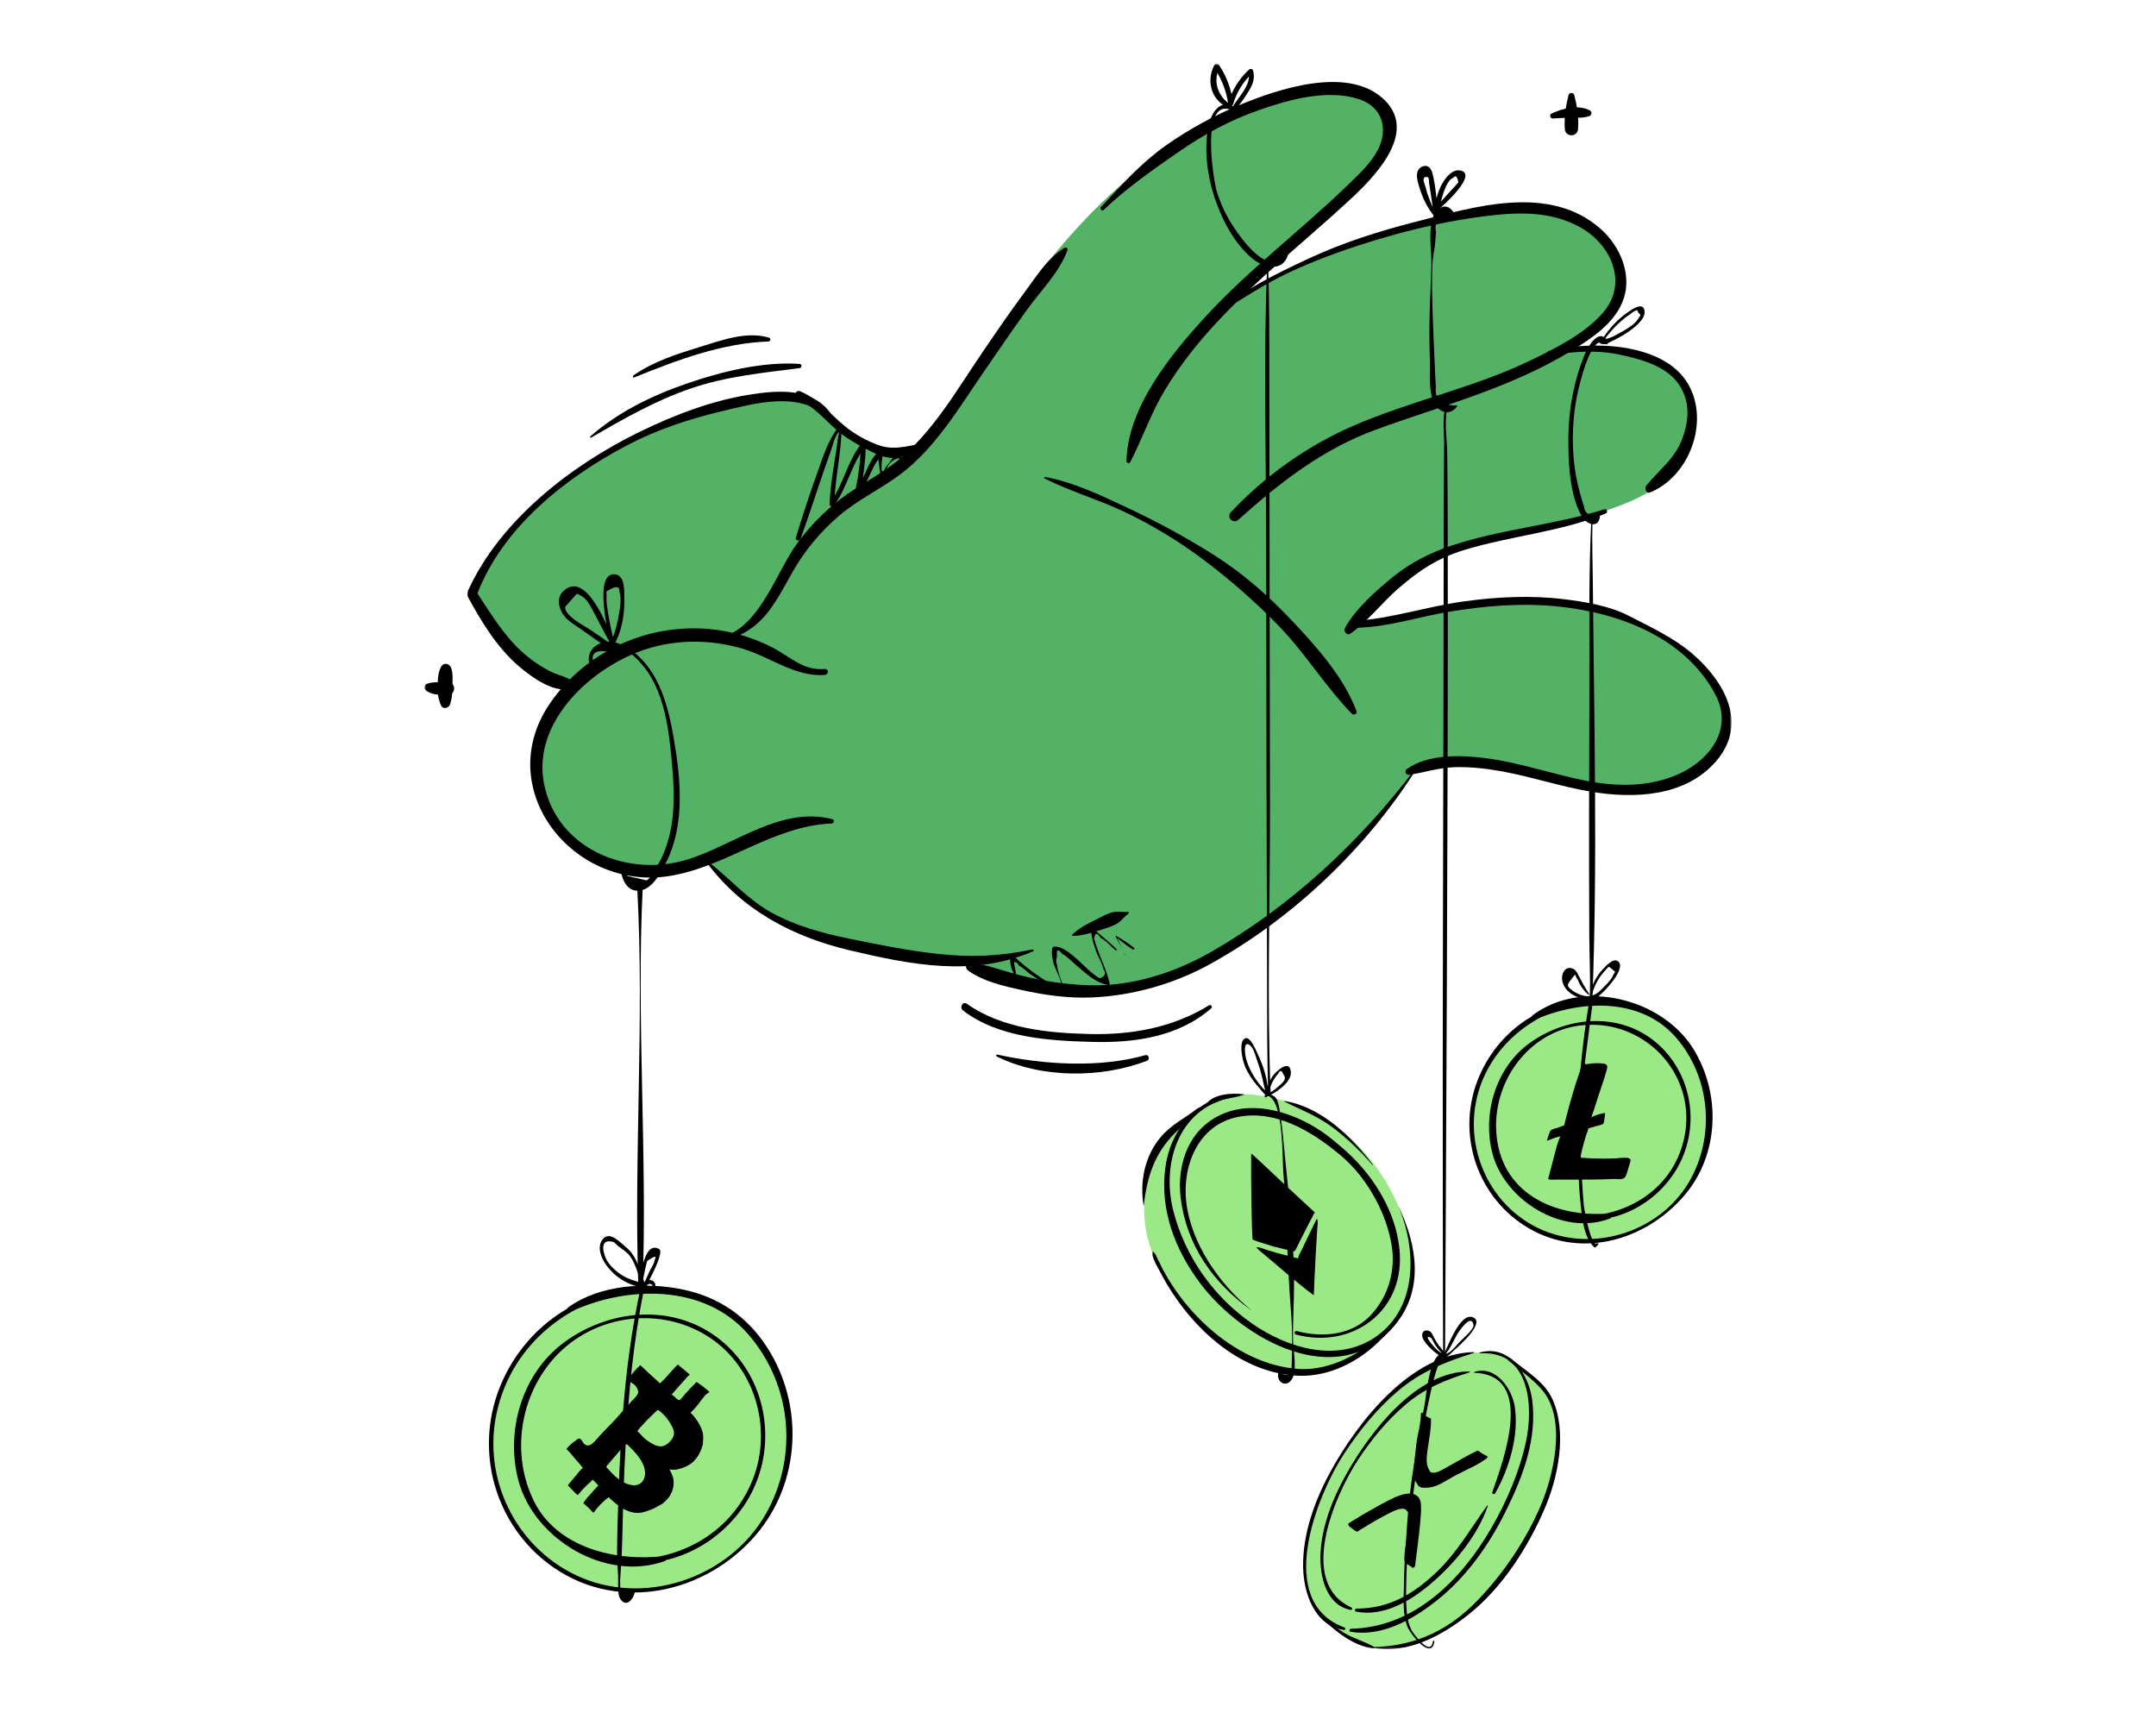 <svg width="574" height="456" viewBox="0 0 574 456" fill="none" xmlns="http://www.w3.org/2000/svg">
    <g clip-path="url(#clip0_1_380)">
        <mask id="mask0_1_380" style="mask-type:luminance" maskUnits="userSpaceOnUse" x="113" y="17" width="348" height="422">
            <path d="M461 17H113V439H461V17Z" fill="white"/>
        </mask>
        <g mask="url(#mask0_1_380)">
            <path d="M125.742 157.2C125.742 157.2 135.63 133.075 164.969 119.157C194.308 105.24 206.049 104.933 215.316 106.474C215.316 106.474 225.454 118.963 232.302 119.464C239.15 119.965 246.508 118.842 246.508 118.842C246.508 118.842 282.343 51.915 314.462 39.046C316.01 38.424 347.202 15.85 366.357 27.29C366.357 27.29 380.257 33.479 356.163 53.892C356.163 53.892 329.91 76.466 324.962 82.655C324.962 82.655 350.603 61.008 400.024 55.747C400.024 55.747 425.044 51.73 430.91 69.972C433.829 79.046 426.99 86.311 419.382 91.322C419.382 91.322 416.185 93.892 416.695 93.678C417.205 93.465 439.658 89.661 448.1 102.233C456.543 114.806 446.451 126.766 438.009 131.516C429.567 136.267 410.931 140.999 405.88 141.927C400.83 142.855 381.888 141.621 360.065 166.775C360.065 166.775 377.672 163.685 383.028 162.34C388.385 160.995 415.259 155.325 438.63 167.388C462.001 179.45 460.666 193.061 458.813 197.803C456.96 202.544 448.1 215.228 423.191 210.171C398.282 205.114 392.304 199.445 376.134 205.736C376.134 205.736 357.294 231.716 336.388 246.042C315.482 260.368 289.432 271.716 259.992 256.657C259.992 256.657 206.864 255.831 189.155 230.055L185.041 229.229C185.041 229.229 156.211 242.219 145.091 214.792C145.091 214.792 138.502 196.031 151.884 183.041C151.884 183.041 137.465 179.329 125.733 157.163L125.742 157.2Z" fill="#53B266"/>
            <path d="M192.306 348.023C192.306 348.023 192.519 348.144 192.89 348.385C196.226 350.575 212.693 362.739 209.913 387.921C206.827 415.915 179.638 422.874 173.309 423.486C166.98 424.099 138.716 424.108 130.987 390.705C130.987 390.705 124.964 363.027 154.923 346.789C154.923 346.789 171.91 337.817 192.297 348.023H192.306Z" fill="#9BE887"/>
            <path d="M329.299 291.257C329.299 291.257 322.97 291.257 315.704 297.91C308.439 304.562 305.353 308.116 304.742 317.395C304.13 326.673 305.047 334.718 315.862 348.636C326.676 362.554 343.347 370.283 357.869 363.018C358.795 362.554 364.05 358.842 366.83 356.68C366.83 356.68 383.353 346.938 372.39 321.264C361.427 295.59 338.408 292.194 338.408 292.194C338.408 292.194 334.701 291.108 329.299 291.266V291.257Z" fill="#9BE887"/>
            <path d="M426.601 266.047C426.601 266.047 447.452 266.975 453.781 288.009C460.11 309.044 445.747 320.327 441.734 323.574C441.734 323.574 425.054 338.42 403.74 324.196C403.74 324.196 385.364 311.67 394.315 286.618C394.315 286.618 401.886 266.205 426.592 266.047H426.601Z" fill="#9BE887"/>
            <path d="M404.666 364.242C404.666 364.242 409.921 367.648 411.922 371.044C413.924 374.439 419.336 383.263 409.3 404.446C399.264 425.63 383.195 438.777 367.293 438.777H366.524C366.524 438.777 360.658 437.692 353.708 432.44C353.708 432.44 338.26 422.54 355.098 390.844C371.936 359.148 394.945 359.297 398.495 360.067L404.676 364.242H404.666Z" fill="#9BE887"/>
            <path d="M219.634 178.086C214.556 178.466 211.674 175.952 207.671 173.511C204.872 171.804 201.758 170.468 198.645 169.447C192.047 167.285 184.893 166.766 178.035 167.722C165.173 169.522 153.32 176.824 146.12 187.68C131.154 210.264 152.56 236.977 177.822 233.247C193.186 230.974 205.539 219.877 221.432 219.199C222.071 219.171 222.247 218.216 221.59 218.049C207.856 214.541 195.587 224.896 183.058 228.784C167.165 233.711 148.214 226.065 144.822 208.529C141.607 191.92 157.852 177.251 172.29 172.713C180.565 170.115 189.461 170.245 197.755 172.695C204.937 174.81 211.85 180.35 219.643 179.645C220.635 179.552 220.654 178.002 219.643 178.076L219.634 178.086Z" fill="black"/>
            <path d="M293.862 55.849C299.913 50.078 307.114 45.049 313.999 40.289C320.505 35.789 327.473 32.013 334.942 29.387C343.023 26.548 353.254 23.662 361.705 26.362C367.942 28.357 369.73 34.175 366.867 39.816C365.023 43.444 361.844 46.32 358.971 49.113C346.591 61.138 332.663 71.549 320.959 84.279C311.719 94.337 300.21 108.422 299.904 122.73C299.895 123.259 300.664 123.491 300.914 123.008C304.167 116.726 306.391 110.064 310.061 103.959C313.953 97.483 318.633 91.535 323.766 86.005C334.581 74.332 347.119 64.479 358.795 53.725C365.43 47.619 378.293 35.103 368.025 26.075C358.36 17.585 340.123 23.736 329.92 27.986C323.09 30.825 316.492 34.425 310.441 38.693C303.778 43.398 298.625 49.169 293.13 55.117C292.676 55.608 293.38 56.323 293.871 55.859L293.862 55.849Z" fill="black"/>
            <path d="M193.678 170.199C203.223 167.638 206.522 160.141 211.09 152.115C214.315 146.455 218.531 141.417 223.499 137.204C228.53 132.936 234.517 130.171 239.762 126.218C249.14 119.148 255.423 108.394 261.993 98.865C265.783 93.363 269.537 87.842 273.447 82.423C277.08 77.394 282.093 72.44 284.206 66.576C284.373 66.121 283.798 65.731 283.409 65.963C278.859 68.691 275.792 73.748 272.687 77.96C268.897 83.101 265.274 88.362 261.669 93.632C254.756 103.746 248.454 114.936 238.807 122.757C234.063 126.608 228.456 129.215 223.619 132.955C219.412 136.211 215.677 140.016 212.49 144.284C206.874 151.818 202.796 165.69 193.39 169.188C192.77 169.42 193.01 170.375 193.668 170.19L193.678 170.199Z" fill="black"/>
            <path d="M323.748 83.825C330.318 79.844 336.564 75.604 343.57 72.356C351.372 68.737 359.629 65.852 367.877 63.43C376.578 60.879 385.419 58.837 394.417 57.668C403.434 56.49 412.441 55.924 420.717 60.507C428.992 65.091 433.524 75.381 426.824 83.175C421.977 88.816 414.276 92.639 407.697 95.831C392.369 103.272 375.55 106.668 360 113.47C347.944 118.74 336.694 126.747 327.686 136.369C326.435 137.705 328.335 139.58 329.679 138.364C340.799 128.39 352.16 119.529 366.376 114.342C383.973 107.93 402.201 103.272 418.326 93.4C423.83 90.032 430.169 85.894 432.31 79.426C434.45 72.959 431.309 65.546 426.268 61.036C412.515 48.724 392.286 55.117 376.606 59.115C366.969 61.574 357.433 64.627 348.398 68.83C339.826 72.82 330.652 77.237 323.609 83.648C323.516 83.732 323.637 83.88 323.739 83.815L323.748 83.825Z" fill="black"/>
            <path d="M427.166 135.571C413.785 139.774 399.681 140.823 386.392 145.249C381.008 147.049 375.615 149.74 371.176 153.312C366.737 156.884 360.945 161.941 358.072 167.165C357.581 168.056 358.628 169.318 359.555 168.649C364.207 165.356 367.932 160.41 372.269 156.652C377.913 151.772 382.815 148.524 390.025 146.344C402.322 142.614 415.537 141.584 427.472 136.703C428.149 136.425 427.899 135.339 427.157 135.571H427.166Z" fill="black"/>
            <path d="M412.664 94.569C418.761 93.595 424.887 93.085 430.984 94.356C436.498 95.506 443.513 97.316 446.886 102.205C450.065 106.817 449.731 112.013 447.795 117.005C445.756 122.275 441.715 125.077 438.315 129.243C437.721 129.976 438.25 131.526 439.371 131.062C449.87 126.71 455.171 112.161 449.463 102.27C442.948 90.988 423.274 90.653 412.349 93.446C411.598 93.641 411.932 94.699 412.664 94.578V94.569Z" fill="black"/>
            <path d="M361.427 167.1C369.684 166.877 377.663 164.205 385.771 162.85C395.038 161.291 404.518 160.503 413.906 161.356C430.345 162.841 448.462 169.392 456.682 184.859C461.788 194.481 454.587 203.073 445.691 206.571C437.777 209.689 429.372 209.327 421.18 207.62C412.988 205.912 404.444 203.008 395.835 201.858C389.181 200.976 380.322 200.614 374.577 204.697C373.771 205.272 374.28 206.395 375.225 206.246C379.349 205.606 383.158 204.326 387.393 204.214C391.628 204.103 395.789 204.595 399.894 205.337C407.947 206.803 415.731 209.457 423.812 210.784C435.155 212.639 448.629 212.083 456.793 202.739C465.559 192.709 459.193 181.398 450.454 173.92C445.598 169.763 439.334 166.859 433.663 163.936C428.492 161.273 422.107 160.197 416.38 159.501C407.474 158.415 398.476 158.87 389.617 160.104C380.183 161.412 370.916 164.502 361.418 165.226C360.232 165.318 360.204 167.128 361.418 167.1H361.427Z" fill="black"/>
            <path d="M376.82 204.595C362.113 224.089 343.44 241.44 322.154 253.558C312.479 259.069 300.979 262.66 289.766 262.27C283.659 262.057 277.59 261.12 271.659 259.626C267.201 258.503 262.827 256.778 258.268 256.174C257.008 256.007 256.887 257.743 257.684 258.318C261.789 261.278 267.248 262.493 272.122 263.569C278.155 264.896 284.373 265.769 290.563 265.518C301.48 265.082 312.637 261.918 322.182 256.629C344.181 244.456 363.605 226 377.07 204.752C377.181 204.585 376.921 204.446 376.81 204.595H376.82Z" fill="black"/>
            <path d="M285.633 249.123C288.181 249.123 290.943 248.186 293.371 247.434C294.585 247.054 295.789 246.664 296.939 246.107C298.458 245.356 299.033 244.242 300.414 243.203C300.59 243.073 300.571 242.683 300.284 242.721C299.089 242.869 297.902 242.563 296.725 242.73C295.372 242.915 293.881 243.75 292.676 244.344C290.266 245.541 287.412 246.877 285.485 248.752C285.346 248.881 285.448 249.123 285.642 249.123H285.633Z" fill="black"/>
            <path d="M188.136 229.573C197.57 242.275 211.053 249.364 226.139 252.946C242.449 256.815 259.065 260.136 275.069 253.205C275.356 253.085 275.143 252.667 274.865 252.732C266.089 254.588 258.249 254.894 249.325 253.883C241.578 253.001 233.803 251.452 226.158 249.884C219.041 248.427 211.869 246.478 205.456 242.962C199.043 239.445 194.234 233.748 188.433 229.285C188.266 229.155 188.006 229.415 188.136 229.582V229.573Z" fill="black"/>
            <path d="M278.09 127.36C284.771 130.746 292.129 132.853 298.922 136.054C306.567 139.645 313.804 144.015 320.56 149.109C327.649 154.462 334.46 160.41 340.623 166.803C347.629 174.059 352.911 182.809 359.907 189.999C360.398 190.501 361.409 189.999 361.14 189.276C357.785 180.294 350.594 172.268 344.107 165.365C337.815 158.666 330.883 152.588 323.108 147.68C315.88 143.115 308.439 139.079 300.701 135.423C293.658 132.101 285.939 128.362 278.247 126.961C278.025 126.924 277.849 127.239 278.081 127.36H278.09Z" fill="black"/>
            <path d="M153.089 181.927C151.383 180.136 148.918 179.923 146.722 178.819C143.84 177.381 141.199 175.553 138.827 173.372C133.98 168.909 130.551 163.184 126.956 157.729C126.02 156.309 123.842 157.561 124.667 159.065C128.253 165.634 132.294 172.296 138.011 177.241C141.403 180.173 148.325 185.351 152.959 182.911C153.33 182.716 153.357 182.205 153.089 181.918V181.927Z" fill="black"/>
            <path d="M247.398 117.561C243.228 118.378 238.622 119.974 234.48 118.675C231.134 117.626 227.557 115.604 224.852 113.377C220.876 110.102 217.901 106.186 213.036 104.163C211.692 103.607 211.109 105.796 212.434 106.344C216.456 108.004 219.125 111.252 222.285 114.063C224.657 116.17 227.252 117.784 230.069 119.241C232.738 120.623 235.508 122.21 238.622 121.839C241.736 121.468 244.812 119.343 247.555 117.96C247.787 117.84 247.62 117.515 247.389 117.561H247.398Z" fill="black"/>
            <path d="M127.039 158.146C133.823 140.405 150.531 127.146 166.952 118.536C175.079 114.277 183.466 111.54 192.352 109.424C200.906 107.383 212.554 104.108 219.875 110.779C220.459 111.308 221.552 110.593 221.033 109.879C216.113 103.161 207.161 103.866 199.775 105.017C189.452 106.622 179.527 110.454 170.158 115.019C152.153 123.797 133.156 138.475 124.648 157.144C123.87 158.851 126.353 159.918 127.03 158.146H127.039Z" fill="black"/>
            <path d="M158.167 176.935C157.064 174.059 158.287 172.899 161.864 173.465C163.82 172.083 165.543 172.055 167.035 173.382C168.342 174.096 169.778 175.562 170.788 176.713C172.716 178.902 174.171 181.528 175.246 184.228C177.312 189.434 178.1 195.075 178.647 200.614C179.305 207.388 179.907 214.291 178.535 221.018C177.905 224.108 176.886 227.142 175.348 229.897C174.801 230.881 173.068 234.017 172.132 234.342L167.082 233.191C166.729 232.523 166.396 231.855 166.09 231.169C165.849 230.658 165.191 231.057 165.256 231.521C165.617 234.184 166.896 237.283 170.056 237.098C173.633 236.884 176.07 232.171 177.433 229.406C182.372 219.376 181.251 207.601 179.444 196.949C178.007 188.469 175.718 178.939 168.527 173.419C166.007 171.489 162.318 169.791 159.233 171.507C156.944 172.778 156.165 175.033 157.166 177.362C157.407 177.937 158.417 177.52 158.176 176.935H158.167Z" fill="black"/>
            <path d="M163.217 172.129C165.497 168.417 166.285 163.75 166.229 159.436C166.201 157.682 166.479 153.284 163.885 152.904C157.87 152.013 161.985 168.538 162.383 171.053L163.421 170.616C161.929 167.564 156.156 151.428 149.938 157.385C148.029 159.213 148.789 162.21 150.253 164.01C151.421 165.439 153.163 166.441 154.655 167.471C157.222 169.253 159.77 171.21 162.495 172.732C162.995 173.01 163.597 172.305 163.125 171.915C161.364 170.431 159.427 169.188 157.528 167.889C155.952 166.803 150.17 163.908 150.466 161.542L153.552 158.053C154.998 158.554 156.091 159.464 156.833 160.781C157.49 161.746 157.991 162.832 158.538 163.862C159.835 166.311 161.105 168.77 162.43 171.201C162.745 171.776 163.607 171.377 163.468 170.765C162.939 168.557 162.42 166.358 162.059 164.121C161.855 162.85 161.318 160.262 161.494 158.814L161.457 157.459C163.838 155.891 164.987 155.919 164.904 157.524C165.682 159.343 164.83 163.342 164.496 165.068C164.042 167.406 163.18 169.577 162.476 171.841C162.337 172.287 162.976 172.537 163.208 172.147L163.217 172.129Z" fill="black"/>
            <path d="M169.649 236.374C171.595 271.772 168.722 307.337 169.954 342.772C169.982 343.495 171.057 343.495 171.085 342.772C172.382 307.337 169.408 271.79 171.104 236.374C171.15 235.437 169.593 235.437 169.649 236.374Z" fill="black"/>
            <path d="M166.627 343.384C150.132 344.869 136.408 357.228 131.793 372.955C126.928 389.545 133.22 407.564 147.528 417.353C164.932 429.267 187.923 424.108 201.212 408.613C213.166 394.667 214.157 374.041 204.233 358.657C198.895 350.389 191.407 345.268 181.797 343.254C172.188 341.241 159.761 341.909 151.263 348.023C150.559 348.534 151.152 349.554 151.939 349.183C166.943 342.169 187.608 341.705 199.275 355.261C210.942 368.817 212.462 387.782 203.964 402.86C194.196 420.183 171.187 427.968 153.061 419.172C137.196 411.47 128.55 393.6 132.164 376.407C135.806 359.083 149.678 347.095 166.702 343.876C166.98 343.82 166.915 343.356 166.637 343.384H166.627Z" fill="black"/>
            <path d="M163.819 415.423C177.924 418.494 192.399 410.969 199.414 398.62C206.948 385.36 204.51 368.093 193.103 357.794C180.908 346.789 162.902 347.958 150.179 357.33C138.956 365.597 134.471 380.99 138.057 394.231C142.255 409.735 161.262 421.176 176.988 415.544C177.646 415.302 177.618 414.124 176.812 414.217C163.949 415.72 148.168 412.101 142.014 399.315C136.176 387.188 138.326 372.25 147.028 362.071C157.036 350.352 174.541 347.365 187.876 355.372C200.804 363.147 205.891 380.025 200.396 393.86C194.456 408.826 179.443 416.416 163.903 414.931C163.625 414.903 163.56 415.367 163.838 415.423H163.819Z" fill="black"/>
            <path d="M171.011 342.131C171.196 340.619 171.465 339.153 171.798 337.678C171.947 337.01 172.114 336.342 172.28 335.674C174.301 334.282 174.977 334.18 174.301 335.339C174.254 336.304 173.263 337.668 172.855 338.568C172.29 339.821 171.734 341.074 171.168 342.336L171.956 342.438C170.585 338.893 169.723 334.402 166.628 331.953C165.099 330.737 162.346 327.527 160.447 329.893C158.76 331.999 160.187 335.117 161.531 336.935C163.662 339.812 166.989 342.02 170.538 342.577C171.261 342.688 171.604 341.621 170.853 341.445C168.555 340.888 166.507 340.22 164.607 338.763C163.486 337.9 162.439 336.908 161.679 335.701C161.012 334.644 158.955 329.448 163.264 330.58C163.579 330.663 164.292 331.48 164.598 331.712C165.756 332.593 166.98 333.298 167.842 334.532C169.371 336.713 170.167 340.201 171.131 342.66C171.252 342.957 171.752 343.143 171.919 342.762C173.105 340.034 175.051 336.917 175.7 334.003C175.913 333.038 175.913 332.537 174.931 332.231C171.224 331.062 170.464 340.508 170.269 342.122C170.214 342.595 170.955 342.586 171.011 342.122V342.131Z" fill="black"/>
            <path d="M170.483 343.208C166.526 361.422 165.247 379.979 164.644 398.564C164.487 403.342 164.292 408.139 164.292 412.927C164.292 415.117 164.394 417.279 164.561 419.459C164.672 420.925 164.311 424.154 165.024 425.416C166.47 427.968 168.435 426.149 168.991 423.941C169.157 423.291 168.157 423.013 167.99 423.662C165.895 423.932 164.941 423.347 165.126 421.9C165.061 421.083 165.08 420.266 165.182 419.459C165.256 417.826 165.414 416.193 165.497 414.56C165.645 411.628 165.692 408.687 165.766 405.745C165.933 398.861 166.155 391.976 166.544 385.101C167.341 371.09 168.592 357.228 171.409 343.458C171.53 342.855 170.622 342.595 170.492 343.208H170.483Z" fill="black"/>
            <path d="M171.354 343.301C171.826 342.966 171.938 342.363 172.401 342.001C172.948 341.575 173.698 341.751 173.809 342.503C173.847 342.753 174.236 342.781 174.347 342.577C174.847 341.603 173.874 340.684 172.892 340.74C171.91 340.795 170.659 341.899 170.687 342.92C170.687 343.236 171.066 343.505 171.354 343.301Z" fill="black"/>
            <path d="M328.613 28.83C324.851 25.759 322.219 30.51 321.644 33.85C320.579 40.048 321.394 46.756 323.386 52.676C325.379 58.596 328.576 64.775 333.395 68.802C336.305 71.233 341.438 72.579 342.884 67.921C343.069 67.336 342.217 66.993 341.911 67.513C337.908 74.36 330.068 62.901 328.567 60.637C326.565 57.64 325.017 54.467 323.961 51.015C323.034 48.009 319.392 25.351 328.168 29.415C328.52 29.573 328.965 29.118 328.613 28.83Z" fill="black"/>
            <path d="M328.001 28.097C324.406 26 322.812 21.973 324.582 18.104H323.303C325.268 21.036 326.5 24.247 327.019 27.745C327.121 28.431 328.122 28.32 328.298 27.745C329.252 24.497 330.958 21.751 333.441 19.44L332.366 19.153C333.376 22.743 329.178 26.251 327.714 29.238C327.529 29.61 327.983 29.981 328.298 29.684C330.003 28.069 331.439 25.972 332.635 23.95C333.608 22.317 334.136 20.684 333.608 18.809C333.478 18.327 332.885 18.197 332.533 18.522C329.892 20.962 328.057 23.931 327.019 27.373L328.316 27.55C327.835 23.829 326.639 20.48 324.573 17.343C324.285 16.898 323.572 16.833 323.294 17.343C320.903 21.834 322.728 27.299 327.649 28.895C328.131 29.053 328.428 28.329 327.992 28.079L328.001 28.097Z" fill="black"/>
            <path d="M337.389 69.972C336.314 95.256 337.092 120.707 337.101 146.01C337.12 184.525 337.194 223.041 337.342 261.565C337.379 271.475 337.278 281.412 337.685 291.313C337.704 291.702 338.306 291.702 338.297 291.313C337.268 266.056 338.158 240.559 338.112 215.284C338.037 176.768 337.982 138.243 337.926 99.728C337.917 89.8 337.963 79.89 337.611 69.981C337.611 69.842 337.398 69.842 337.398 69.981L337.389 69.972Z" fill="black"/>
            <path d="M375.939 332.602C375.939 332.602 375.948 332.584 375.939 332.584C375.93 332.584 375.93 332.602 375.939 332.602Z" fill="black"/>
            <path d="M372.325 321.134C377.097 332.454 377.579 347.884 366.413 355.743C356.191 362.934 342.819 358.898 333.423 352.375C323.09 345.212 315.574 334.606 312.405 322.424C309.236 310.241 313.36 295.441 327.325 292.259C327.927 292.12 327.668 291.201 327.075 291.34C317.604 293.502 311.525 301.315 310.255 310.798C308.745 322.053 312.85 332.751 319.578 341.658C330.8 356.504 356.164 370.876 371.306 352.82C379.21 343.393 377.311 331.433 372.334 321.143C372.334 321.143 372.316 321.143 372.325 321.143V321.134Z" fill="black"/>
            <path d="M304.491 320.985C305.372 313.331 307.299 307.133 312.822 301.602C314.953 299.468 317.14 297.566 319.522 295.692C320.004 295.312 319.327 294.644 318.846 295.015C315.565 297.585 311.766 299.422 309.06 302.623C304.751 307.726 303.388 314.555 304.463 320.976C304.463 320.985 304.482 320.976 304.482 320.976L304.491 320.985Z" fill="black"/>
            <path d="M374.086 347.3C368.655 356.727 356.673 365.207 345.534 364.391C329.558 363.212 315.13 349.731 308.587 335.887C308.328 335.33 307.503 335.813 307.763 336.369C314.639 350.928 328.474 365.411 345.534 366.2C357.517 366.757 369.304 357.812 374.104 347.3C374.104 347.3 374.104 347.281 374.095 347.3H374.086Z" fill="black"/>
            <path d="M329.02 295.923C329.02 295.923 329.029 295.905 329.02 295.905C329.012 295.905 329.012 295.923 329.02 295.923Z" fill="black"/>
            <path d="M333.033 348.664C324.693 341.853 317.187 331.099 315.843 320.197C314.639 310.361 318.985 299.403 329.586 297.316C339.622 295.339 349.195 301.139 356.581 307.262C363.966 313.386 368.906 322.182 371.065 331.814C371.194 332.417 372.121 332.157 371.982 331.563C369.554 320.735 363.531 310.798 355.042 303.597C347.666 297.344 335.767 292.556 326.204 296.239C316.64 299.923 313.23 309.693 314.333 318.851C315.843 331.368 322.951 341.482 333.006 348.691C333.006 348.691 333.024 348.691 333.015 348.682L333.033 348.664Z" fill="black"/>
            <path d="M335.341 296.119C352.262 298.346 367.775 314.824 370.499 331.452C371.611 338.244 369.647 345.082 364.921 350.111C359.861 355.483 352.021 356.133 345.247 354.314C344.654 354.156 344.404 355.075 344.997 355.233C359.703 359.176 373.567 349.397 372.677 333.725C371.648 315.502 353.532 296.982 335.341 296.1C335.331 296.1 335.331 296.119 335.341 296.119Z" fill="black"/>
            <path d="M341.911 293.205C346.22 295.395 350.585 297 354.514 299.904C358.443 302.809 362.243 306.455 365.403 310.13C365.449 310.185 365.542 310.111 365.505 310.055C359.87 302.577 351.66 294.606 341.967 293.075C341.892 293.066 341.837 293.168 341.911 293.205Z" fill="black"/>
            <path d="M331.161 291.322C328.298 290.811 322.701 291.192 321.051 294.05C320.986 294.161 321.088 294.263 321.199 294.245C322.867 293.975 324.359 292.964 326.046 292.593C327.733 292.222 329.503 292.018 331.161 291.424C331.208 291.405 331.217 291.331 331.161 291.322Z" fill="black"/>
            <path d="M306.882 333.168C306.854 333.577 306.789 333.957 306.882 334.356C306.984 334.82 307.216 335.349 307.42 335.776C307.716 336.425 308.124 337.427 308.791 337.743C308.856 337.77 308.958 337.752 308.976 337.668C309.106 336.935 308.606 336.063 308.328 335.395C308.152 334.978 307.966 334.56 307.772 334.152C307.577 333.744 307.262 333.474 306.947 333.14C306.919 333.113 306.882 333.14 306.882 333.168Z" fill="black"/>
            <path d="M337.333 291.711C341.781 292.315 341.364 308.404 341.661 311.967C342.18 318.211 342.402 324.474 342.662 330.737C342.921 337 343.208 342.679 343.672 348.645C343.931 351.948 344.052 355.186 344.005 358.499C343.987 359.826 343.959 361.153 343.922 362.489L343.857 364.029C344.283 366.015 343.31 366.516 340.938 365.523C341.031 365.133 340.428 364.957 340.326 365.356C339.743 367.685 342.143 369.54 343.82 367.323C345.497 365.105 344.283 359.176 344.246 356.708C344.172 351.326 344.561 345.963 344.524 340.582C344.441 330.134 343.32 319.677 342.235 309.285C341.735 304.553 341.448 299.673 340.586 294.996C340.16 292.667 339.789 291.48 337.407 291.22C337.129 291.192 337.064 291.674 337.342 291.711H337.333Z" fill="black"/>
            <path d="M337.602 291.313C337.639 287.583 336.397 283.806 334.794 280.466C334.488 279.835 332.95 275.873 331.56 276.374C329.781 277.014 330.679 281.273 331.004 282.47C332.014 286.209 334.655 288.928 337.111 291.758C337.259 291.925 337.565 291.841 337.611 291.628C337.871 290.413 338.176 289.197 338.742 288.084C339.159 287.249 339.678 286.488 340.298 285.792C340.799 284.827 341.244 284.882 341.642 285.94C342.773 287.295 341.485 288.167 340.28 289.281C339.233 290.246 338.028 290.923 336.786 291.582C336.518 291.721 336.712 292.203 336.999 292.083C339.261 291.127 343.838 288.325 343.672 285.421C343.459 281.672 339.65 285.254 338.825 286.469C338.269 287.295 337.824 288.186 337.509 289.132C337.074 290.431 337.463 290.979 336.342 289.8C334.321 287.666 332.468 284.613 331.745 281.765C331.513 280.846 330.828 276.727 332.829 278.276C333.821 279.046 334.442 281.691 334.84 282.748C335.887 285.578 336.36 288.483 337.083 291.396C337.157 291.693 337.611 291.628 337.62 291.322L337.602 291.313Z" fill="black"/>
            <path d="M392.397 359.918C375.8 360.234 361.566 378.364 354.338 391.521C350.103 399.223 346.758 408.288 346.934 417.186C347.073 424.108 349.918 432.672 357.73 433.878C358.165 433.943 358.341 433.368 357.915 433.21C339.39 426.4 350.409 398.415 357.785 387.086C361.798 380.925 366.533 375.052 372.158 370.283C378.358 365.04 384.798 362.516 392.425 360.123C392.536 360.086 392.518 359.918 392.397 359.918Z" fill="black"/>
            <path d="M394.028 360.253C407.28 359.399 408.327 374.328 406.26 383.792C404.518 391.79 401.191 399.547 397.114 406.627C389.126 420.508 376.477 433.229 359.685 433.553C359.24 433.553 359.101 434.277 359.574 434.361C367.886 435.78 376.069 431.122 382.37 426.158C390.507 419.756 396.512 411.146 401.052 401.932C405.593 392.718 409.235 382.92 407.919 372.667C407.048 365.857 401.886 357.784 393.991 360.03C393.87 360.067 393.889 360.252 394.019 360.243L394.028 360.253Z" fill="black"/>
            <path d="M391.239 365.077C377.088 364.957 364.726 381.231 358.526 392.236C354.857 398.749 351.808 406.349 351.549 413.892C351.363 419.571 353.022 427.235 359.546 428.543C359.907 428.617 360.195 428.079 359.815 427.912C345.21 421.287 355.422 397.886 361.575 388.561C365.078 383.245 369.202 378.169 374.049 374.022C379.321 369.494 384.752 367.36 391.276 365.291C391.387 365.254 391.368 365.087 391.248 365.087L391.239 365.077Z" fill="black"/>
            <path d="M395.909 400.791C391.424 407.026 387.875 413.391 382.176 418.745C376.087 424.47 369.6 428.218 361.131 428.19C360.676 428.19 360.556 428.905 361.019 428.998C368.303 430.454 375.457 426.196 380.813 421.677C387.18 416.314 393.333 408.845 396.113 400.874C396.159 400.744 395.983 400.698 395.909 400.791Z" fill="black"/>
            <path d="M392.545 365.43C408.809 365.987 400.274 388.673 397.308 397.209C397.151 397.655 397.837 397.924 398.059 397.525C401.784 390.909 404.444 382.131 403.286 374.486C402.544 369.596 398.143 363.314 392.517 365.207C392.397 365.244 392.416 365.421 392.545 365.421V365.43Z" fill="black"/>
            <path d="M365.588 438.657C374.91 440.382 384.168 435.242 391.192 429.601C400.052 422.484 406.779 411.934 411.246 401.57C414.86 393.192 417.232 381.278 413.377 372.584C411.218 367.703 406.149 364.91 402.201 361.598C401.803 361.264 401.219 361.839 401.618 362.182C404.565 364.651 408.271 367.211 410.718 370.181C417.205 378.067 413.572 393.192 409.847 401.579C405.908 410.45 400.32 418.717 393.639 425.732C385.855 433.906 376.903 438.165 365.616 438.443C365.495 438.443 365.458 438.638 365.588 438.657Z" fill="black"/>
            <path d="M352.438 431.271C356.071 434.648 360.519 438.174 365.625 438.796C365.875 438.824 365.94 438.462 365.745 438.35C363.28 436.894 360.417 436.216 357.943 434.704C356.108 433.581 354.338 432.347 352.624 431.039C352.485 430.937 352.318 431.16 352.438 431.271Z" fill="black"/>
            <path d="M407.715 365.848L407.929 365.81C407.929 365.81 407.929 365.792 407.929 365.801L407.715 365.838C407.715 365.838 407.715 365.857 407.715 365.848Z" fill="black"/>
            <path d="M386.957 56.471C384.817 53.27 381.953 55.794 381.258 58.568C380.285 62.465 381.184 66.891 381.073 70.844C380.962 75.028 380.712 79.204 380.619 83.398C380.526 87.592 380.517 91.758 380.684 95.952C380.813 99.31 380.22 104.135 381.824 107.253C383.177 109.888 386.003 110.723 387.893 108.227C388.069 107.995 387.699 107.726 387.504 107.921C383.649 107.856 381.907 106.251 382.278 103.115C382.203 101.918 382.148 100.73 382.083 99.533C381.99 97.742 381.925 95.952 381.851 94.161C381.694 90.273 381.481 86.385 381.388 82.507C381.295 78.628 381.166 74.704 381.332 70.853C381.434 68.589 381.722 67.503 382.009 65.481C382.12 64.293 382.231 63.096 382.315 61.899C381.805 59.32 382.889 57.779 385.558 57.288C386.142 58.132 387.523 57.343 386.948 56.471H386.957Z" fill="black"/>
            <path d="M382.407 57.297C381.601 55.516 380.767 53.734 380.137 51.878C379.905 51.201 379.711 50.505 379.535 49.809C379.321 48.983 378.404 47.258 379.609 47.109C380.647 46.988 380.341 47.916 380.48 48.816C380.619 49.716 380.776 50.663 380.915 51.581C381.203 53.428 381.481 55.274 381.74 57.13C381.823 57.752 382.824 57.705 382.945 57.13C383.26 55.645 383.473 54.142 383.89 52.676C384.307 51.21 385.299 47.916 386.846 47.369C387.495 46.534 387.977 46.923 388.273 48.538C387.967 48.881 387.662 49.225 387.347 49.568C386.726 50.255 386.105 50.932 385.484 51.618C384.316 52.908 383.102 54.133 382.166 55.599C381.935 55.961 382.426 56.248 382.713 56.017C383.844 55.126 393.815 46.246 388.7 45.365C386.67 45.021 384.946 47.202 384.066 48.705C382.62 51.164 382.037 54.151 381.722 56.954L382.954 56.787C382.389 53.289 382.268 49.484 381.351 46.07C380.971 44.66 379.979 43.639 378.478 44.428C376.486 45.476 377.366 48.176 377.867 49.809C378.738 52.676 379.998 55.358 381.925 57.659C382.176 57.956 382.556 57.575 382.417 57.278L382.407 57.297Z" fill="black"/>
            <path d="M384.909 108.227C383.946 111.011 384.492 115.028 384.474 118.053C384.446 123.37 384.391 128.696 384.381 134.012C384.353 151.725 384.326 169.447 384.289 187.16C384.214 230.584 384.057 274.017 384.122 317.441C384.14 331.934 384.15 346.427 384.205 360.911C384.205 361.245 384.724 361.245 384.724 360.911C384.854 328.464 385.086 296.017 385.197 263.579C385.345 222.475 385.53 181.37 385.438 140.266C385.419 133.623 385.391 126.97 385.289 120.326C385.234 116.875 384.4 111.642 385.447 108.376C385.558 108.023 385.021 107.884 384.9 108.227H384.909Z" fill="black"/>
            <path d="M385.03 360.512C380.656 358.536 379.711 371.619 379.322 373.66C377.357 384.006 375.392 394.491 374.679 405.003C374.317 410.394 373.854 415.776 373.798 421.185C373.761 425.008 373.261 429.545 374.771 433.182C375.439 434.788 380.99 442.173 381.888 437.014C381.935 436.755 381.527 436.643 381.49 436.903C380.878 441.32 376.115 434.509 375.958 434.222C375.04 432.57 374.651 430.77 374.503 428.914C374.243 425.769 374.364 422.54 374.438 419.376C374.586 413.038 375.114 406.803 375.883 400.512C376.653 394.221 377.691 387.467 378.849 380.981C379.108 379.533 382.315 360.577 384.437 361.533C385.132 361.848 385.743 360.819 385.039 360.503L385.03 360.512Z" fill="black"/>
            <path d="M384.307 361.023C385.994 359.306 386.828 357.2 387.977 355.121C388.116 354.871 391.572 349.462 392.277 352.579C392.545 353.767 389.654 356.142 388.82 356.986C387.912 357.896 386.615 359.687 385.456 360.188C383.714 360.939 382.241 358.981 381.258 357.877C380.684 357.228 379.182 355.168 380.952 356.105C381.221 356.244 381.768 357.534 381.99 357.868C382.695 358.926 383.51 359.854 384.409 360.754C384.706 361.05 385.16 360.596 384.872 360.29C383.649 359.018 382.611 357.645 381.796 356.086C381.499 355.53 381.221 354.658 380.61 354.351C379.646 353.869 378.636 354.24 378.626 355.4C378.626 357.256 381.824 359.872 383.102 360.791C384.919 362.099 385.679 360.726 387.235 359.343C388.125 358.564 395.696 352.013 392.128 350.649C388.561 349.285 385.308 359.018 384.196 360.93C384.15 361.004 384.251 361.088 384.316 361.023H384.307Z" fill="black"/>
            <path d="M428.047 90.987C425.915 86.905 422.82 92.147 421.968 94.198C419.104 101.083 417.659 108.626 417.557 116.068C417.473 122.414 417.807 131.98 421.226 137.575C422.533 139.709 425.619 140.721 425.952 137.455C426.017 136.796 424.952 136.666 424.803 137.297C422.867 137.251 421.819 136.378 421.68 134.671C421.338 133.669 421.032 132.648 420.744 131.628C420.318 130.097 419.948 128.547 419.651 126.989C418.873 122.887 418.632 118.647 418.789 114.472C418.947 110.296 419.558 106.112 420.624 102.057C421.097 100.275 424.034 88.584 427.333 91.544C427.722 91.888 428.297 91.461 428.047 90.987Z" fill="black"/>
            <path d="M426.842 90.756C428.167 88.937 429.669 87.193 431.346 85.689C432.217 84.91 433.144 84.186 434.117 83.537C434.413 83.342 434.988 82.813 435.34 82.767C435.72 82.405 435.998 82.572 436.174 83.258C436.813 83.639 436.869 84.047 436.331 84.474C435.646 86.181 433.06 87.601 431.568 88.445C430.706 88.937 429.826 89.401 428.927 89.8C427.88 90.273 427.083 90.254 425.98 90.338C425.851 90.347 425.758 90.431 425.749 90.57L425.73 90.895C425.721 91.08 425.841 91.312 426.017 91.396C426.972 91.86 427.63 91.535 428.547 91.108C430.123 90.366 431.707 89.531 433.153 88.566C434.756 87.499 438.185 85.058 437.833 82.739C437.453 80.197 434.432 82.395 433.431 83.091C430.577 85.077 428.232 87.554 426.471 90.551C426.332 90.783 426.675 90.969 426.824 90.756H426.842Z" fill="black"/>
            <path d="M423.636 138.856C422.941 153.284 423.191 167.851 423.145 182.289C423.08 204.567 423.006 226.836 423.126 249.113C423.154 254.634 423.46 260.22 423.247 265.741C423.228 266.205 423.942 266.205 423.96 265.741C425.341 229.062 424.396 192.171 424.071 155.483C424.025 149.953 423.812 144.386 423.96 138.856C423.96 138.642 423.645 138.642 423.636 138.856Z" fill="black"/>
            <path d="M420.383 266.613C407.317 267.671 396.419 277.422 392.619 289.791C388.459 303.338 393.657 318.193 405.528 326.033C419.901 335.516 437.925 330.617 448.555 318.072C457.757 307.216 458.211 291.062 450.779 279.13C442.438 265.75 421.208 260.405 408.058 270.241C407.363 270.76 407.938 271.753 408.735 271.401C420.791 266.177 436.887 265.379 446.266 276.253C455.078 286.469 456.607 301.38 450.417 313.293C442.883 327.787 424.099 334.013 409.356 326.831C396.91 320.763 390.303 306.659 392.981 293.224C395.659 279.788 406.928 269.879 420.457 267.086C420.726 267.03 420.67 266.576 420.392 266.594L420.383 266.613Z" fill="black"/>
            <path d="M418.122 324.159C429.261 326.71 440.752 320.772 446.432 311.104C452.576 300.619 450.871 286.942 442.021 278.499C432.319 269.248 417.668 270.157 407.252 277.645C398.207 284.159 394.566 296.509 397.355 307.095C400.626 319.51 416.028 329.188 428.668 324.344C429.316 324.094 429.307 322.953 428.492 323.018C413.646 324.205 399.162 317.487 398.337 300.934C397.642 287.007 407.854 273.785 422.07 272.839C438.611 271.735 451.946 286.58 448.388 302.966C445.311 317.135 431.911 324.706 418.196 323.667C417.918 323.648 417.853 324.094 418.131 324.159H418.122Z" fill="black"/>
            <path d="M117.494 177.39C116.577 178.949 116.549 180.879 116.512 182.642C116.475 184.497 116.66 186.149 117.457 187.838C117.967 188.923 119.468 188.478 119.802 187.531C120.376 185.926 120.432 184.33 120.45 182.642C120.469 180.953 120.673 179.264 120.08 177.724C119.653 176.629 118.162 176.267 117.504 177.39H117.494Z" fill="black"/>
            <path d="M113.296 183.699C114.826 185.073 117.402 185.008 119.339 184.933C121.414 184.859 121.433 181.639 119.339 181.686C117.467 181.732 115.252 181.324 113.51 182.094C112.917 182.354 112.852 183.291 113.306 183.699H113.296Z" fill="black"/>
            <path d="M157.379 116.485C165.942 111.53 174.421 106.659 183.845 103.43C193.409 100.145 202.908 99.292 212.842 97.993C213.546 97.9 213.583 96.907 212.842 96.861C202.908 96.221 192 98.93 182.687 102.15C173.374 105.369 164.478 109.758 157.148 116.179C156.981 116.327 157.194 116.596 157.388 116.485H157.379Z" fill="black"/>
            <path d="M168.861 100.48C180.324 95.812 192.149 91.349 204.594 90.895C205.178 90.876 205.308 90.041 204.733 89.874C198.737 88.121 192.26 90.524 186.533 92.296C180.277 94.226 174.05 96.165 168.629 99.932C168.37 100.118 168.518 100.628 168.861 100.489V100.48Z" fill="black"/>
            <path d="M417.594 25.332C416.852 28.264 416.389 31.27 416.602 34.305C416.76 36.578 419.975 36.587 420.133 34.305C420.346 31.27 419.883 28.264 419.141 25.332C418.947 24.562 417.788 24.562 417.594 25.332Z" fill="black"/>
            <path d="M413.405 31.54C415.092 31.484 416.76 31.308 418.456 31.326C420.031 31.345 421.597 31.419 423.108 30.918C423.756 30.704 423.96 29.767 423.302 29.405C420.309 27.772 415.944 28.83 413.053 30.241C412.423 30.547 412.738 31.558 413.405 31.54Z" fill="black"/>
            <path d="M256.377 268.97C265.848 276.272 279.378 277.051 290.906 277.348C302.165 277.636 313.73 276.012 322.478 268.394C322.904 268.023 322.348 267.309 321.876 267.606C312.285 273.535 301.303 275.511 290.155 275.251C279.007 274.991 266.729 273.785 257.406 267.197C256.313 266.427 255.358 268.181 256.377 268.96V268.97Z" fill="black"/>
            <path d="M265.339 281.208C277.154 287.091 293.074 287.054 305.316 282.396C306.233 282.043 305.891 280.605 304.899 280.883C292.732 284.344 277.728 283.407 265.542 280.726C265.264 280.67 265.061 281.069 265.339 281.199V281.208Z" fill="black"/>
            <path d="M187.126 383.746C187.024 382.076 187.255 381.213 186.227 379.496C185.198 377.78 183.845 376.045 183.845 376.045L187.923 371.155C187.923 371.155 188.785 370.747 188.562 370.478C188.34 370.208 186.95 369.16 186.95 369.16L185.523 368.186L184.299 369.373L182.446 371.322L181.074 372.909L179.953 372.305L178.73 371.211L181.334 368.093L183.206 366.005L180.407 363.5L175.737 368.483L170.204 363.908L168.703 365.411L167.183 367.406C167.183 367.406 168.731 368.158 169.148 368.733C169.574 369.308 170.13 370.273 169.852 371.044C169.574 371.814 168.935 372.686 168.833 372.76C168.787 372.788 168.573 372.964 168.351 373.15L168.277 373.085L167.897 373.521C167.786 373.614 167.712 373.679 167.712 373.679L167.739 373.706L161.54 380.73L159.177 382.985C159.177 382.985 158.157 384.052 158.074 384.173C157.991 384.293 157.027 384.989 157.027 384.989L155.915 384.878L154.052 383.05L151.698 384.739L150.994 385.694L155.618 390.807L153.83 392.774L152.088 394.611L151.865 395.214L153.783 397.553L157.731 393.451L159.724 395.363L157.685 397.692L155.878 399.919L157.37 401.459L158.194 402.025L161.438 398.768L162.318 398.193L162.263 398.35C162.263 398.35 165.488 401.32 167.434 401.839C169.38 402.359 170.881 402.572 172.725 401.876C174.569 401.18 176.765 400.234 178.072 398.508C179.379 396.782 179.49 394.843 179.249 393.655C179.026 392.542 178.257 391.132 177.998 390.77C178.73 390.77 180.222 390.77 181.065 390.631C182.205 390.436 183.558 390.092 184.568 389.063C185.578 388.033 187.237 385.435 187.135 383.764L187.126 383.746ZM175.144 375.182C175.144 375.182 176.626 375.878 177.979 377.585C179.221 379.162 179.749 381.046 179.823 381.343C179.786 381.909 179.703 382.79 179.471 383.152C179.11 383.709 177.72 385.249 176.858 385.314C175.996 385.379 174.671 385.008 174.671 385.008L174.717 385.101C174.384 385.026 173.893 384.85 173.439 384.488C172.679 383.867 170.77 382.373 170.77 382.373L169.324 381.037L169.954 380.285L172.892 377.102L172.818 377.038L175.134 375.182H175.144ZM170.825 395.159C169.287 395.697 167.378 395.493 166.776 395.196C166.349 394.992 165.163 394.157 164.487 393.683C164.023 393.303 162.67 392.134 162.67 392.134C162.67 392.134 161.466 390.89 161.345 390.779C161.317 390.751 161.243 390.621 161.16 390.454H161.271C161.271 390.454 161.79 388.923 162.309 388.58C162.828 388.237 163.94 387.467 164.385 386.678C164.83 385.889 166.062 384.785 166.062 384.785L166.785 384.099L166.896 383.969C167.332 384.312 167.878 384.739 167.99 384.804C168.184 384.915 169.139 386.103 169.315 386.279C169.491 386.455 170.51 387.671 170.51 387.671C170.51 387.671 171.113 388.617 171.252 388.664C171.391 388.71 172.299 390.343 172.326 390.696C172.354 391.048 172.577 392.384 172.577 392.384C172.577 392.384 172.354 394.62 170.816 395.159H170.825ZM177.349 390.399C177.349 390.399 177.349 390.362 177.358 390.315L177.451 390.491C177.377 390.473 177.331 390.445 177.349 390.389V390.399Z" fill="black"/>
            <path d="M151.949 394.964C151.485 394.825 151.235 395.391 151.597 395.687C151.8 395.855 152.041 395.984 152.264 396.142C152.458 396.281 152.672 396.513 152.922 396.448C153.014 396.421 153.061 396.356 153.061 396.253C153.051 396.003 152.792 395.892 152.616 395.752C152.505 395.66 152.384 395.576 152.273 395.483C152.217 395.437 152.162 395.391 152.106 395.344C152.014 395.224 151.977 395.27 151.995 395.483L151.773 395.548H151.819C152.134 395.548 152.301 395.075 151.949 394.973V394.964Z" fill="black"/>
            <path d="M157.843 393.73C157.889 393.748 157.935 393.758 157.991 393.748C158.037 393.748 158.084 393.748 158.13 393.72C158.176 393.702 158.213 393.674 158.241 393.637C158.278 393.6 158.306 393.563 158.324 393.516L158.343 393.414C158.343 393.349 158.343 393.284 158.315 393.229L158.269 393.145C158.223 393.089 158.176 393.052 158.111 393.034C158.065 393.015 158.019 393.006 157.963 393.015C157.917 393.015 157.87 393.015 157.824 393.043C157.778 393.062 157.741 393.089 157.713 393.127C157.676 393.164 157.648 393.201 157.629 393.247L157.611 393.349C157.611 393.414 157.611 393.479 157.639 393.535L157.685 393.618C157.731 393.674 157.778 393.711 157.843 393.73Z" fill="black"/>
            <path d="M162.43 387.866C162.077 387.921 161.753 388.153 161.475 388.376C161.197 388.599 160.808 388.831 160.697 389.192C160.585 389.554 160.854 389.888 161.234 389.842C161.614 389.796 161.892 389.462 162.17 389.23C162.448 388.998 162.735 388.719 162.847 388.376C162.939 388.098 162.717 387.819 162.42 387.866H162.43Z" fill="black"/>
            <path d="M155.73 400.076C155.878 400.596 156.35 400.874 156.74 401.218C157.101 401.542 157.416 402.118 157.935 402.099C158.037 402.099 158.102 401.988 158.12 401.895C158.213 401.403 157.583 400.967 157.259 400.661C156.897 400.308 156.489 399.844 155.943 399.835C155.822 399.835 155.683 399.937 155.73 400.067V400.076Z" fill="black"/>
            <path d="M164.95 400.772C165.886 401.719 167.248 402.247 168.537 402.498C169.315 402.646 170.742 402.359 170.649 401.329C170.64 401.18 170.464 401.069 170.316 401.097C170.01 401.153 169.834 401.338 169.556 401.459C169.046 401.691 168.416 401.626 167.906 401.477C167.026 401.218 166.164 400.819 165.46 400.225C165.136 399.946 164.635 400.466 164.941 400.772H164.95Z" fill="black"/>
            <path d="M171.752 394.732C172.169 394.221 172.633 393.758 172.892 393.136C173.152 392.514 173.263 391.8 173.235 391.104C173.189 389.898 172.735 388.766 171.975 387.829C171.419 387.142 170.353 388.014 170.918 388.691C171.558 389.471 171.938 390.408 171.91 391.429C171.891 391.958 171.78 392.477 171.706 393.006C171.632 393.563 171.66 394.129 171.613 394.685C171.613 394.76 171.706 394.797 171.752 394.741V394.732Z" fill="black"/>
            <path d="M177.868 389.582C177.674 389.536 177.488 389.601 177.294 389.647C177.016 389.721 176.719 389.86 176.626 390.176C176.552 390.436 176.617 390.677 176.83 390.853C177.09 391.067 177.423 391.011 177.711 390.9C177.785 390.872 177.868 390.844 177.942 390.816C178.091 390.751 178.192 390.649 178.304 390.529C178.443 390.371 178.443 390.111 178.369 389.935C178.276 389.721 178.1 389.638 177.877 389.591L177.868 389.582Z" fill="black"/>
            <path d="M180.861 364.363C180.917 364.038 180.834 364.075 180.732 363.732L180.296 364.01C181.065 364.715 181.844 365.402 182.594 366.126C182.974 366.488 183.493 365.931 183.085 365.606C182.251 364.938 181.436 364.242 180.62 363.565C180.389 363.37 180.12 363.667 180.203 363.908C180.315 364.242 180.222 364.261 180.454 364.502C180.602 364.651 180.824 364.586 180.861 364.381V364.363Z" fill="black"/>
            <path d="M170.279 363.862C170.038 364.307 170.427 364.762 170.714 365.096C170.974 365.411 171.428 365.922 171.882 365.81C172.021 365.773 172.095 365.662 172.086 365.523C172.067 365.133 171.613 364.827 171.381 364.558C171.15 364.289 170.946 363.778 170.538 363.751C170.446 363.751 170.334 363.778 170.288 363.862H170.279Z" fill="black"/>
            <path d="M170.26 363.649C169.658 364.075 169.148 364.725 168.657 365.272C168.101 365.894 167.563 366.534 167.035 367.184C166.933 367.314 167.017 367.471 167.137 367.536C168.231 368.084 169.686 368.845 169.908 370.19C170.065 371.127 169.296 371.777 168.713 372.389C168.045 373.085 167.397 373.799 166.748 374.514C165.775 375.581 164.867 376.713 163.884 377.761C162.837 378.865 161.762 379.942 160.715 381.055C159.9 381.918 159.093 382.772 158.334 383.69C158.213 383.839 158.426 384.034 158.565 383.913C160.697 382.131 162.346 379.821 164.2 377.78C165.914 375.906 167.665 374.059 169.398 372.194C170.195 371.34 170.408 370.468 169.991 369.373C169.547 368.214 168.342 367.629 167.295 367.1L167.397 367.453C167.897 366.84 168.407 366.237 168.935 365.643C169.463 365.05 170.065 364.502 170.482 363.853C170.575 363.704 170.399 363.537 170.26 363.639V363.649Z" fill="black"/>
            <path d="M154.164 383.059C154.349 383.607 154.747 384.052 155.127 384.488C155.368 384.776 155.6 385.026 155.971 385.138C156.749 385.379 157.546 385.026 157.963 384.368C157.981 384.33 157.954 384.275 157.907 384.303C157.101 384.748 156.276 385.064 155.507 384.331C155.044 383.894 154.747 383.356 154.173 383.041C154.173 383.041 154.154 383.041 154.154 383.05L154.164 383.059Z" fill="black"/>
            <path d="M155.359 384.228C154.97 383.635 154.544 382.493 153.756 383.087C152.783 383.829 151.597 384.637 150.865 385.629C150.837 385.667 150.837 385.732 150.865 385.759C151.699 386.548 152.366 387.457 153.116 388.311C153.867 389.165 154.618 390.018 155.322 390.918C155.535 391.187 155.952 390.844 155.739 390.584C155.109 389.805 154.469 389.035 153.802 388.283C153.135 387.532 152.347 386.91 151.615 386.205C151.161 385.769 151.152 385.694 151.615 385.268C152.004 384.915 152.403 384.572 152.811 384.228C153.126 383.959 153.487 383.607 153.876 383.44C154.367 383.236 154.377 383.44 154.692 383.727C154.896 383.913 155.109 384.08 155.322 384.256C155.35 384.275 155.378 384.238 155.359 384.219V384.228Z" fill="black"/>
            <path d="M155.396 390.631C154.608 391.048 154.006 392.013 153.422 392.681C152.699 393.516 152.014 394.379 151.291 395.214C151.226 395.288 151.226 395.437 151.291 395.502C152.079 396.272 152.801 397.126 153.617 397.859C153.728 397.961 153.895 397.905 153.978 397.803C154.646 396.986 155.35 396.216 156.1 395.474C156.656 394.927 157.453 394.407 157.815 393.711C157.87 393.59 157.731 393.498 157.629 393.535C156.823 393.841 156.11 394.797 155.507 395.409C154.84 396.096 154.201 396.792 153.561 397.506H153.969C153.246 396.69 152.412 395.984 151.662 395.214V395.502C152.375 394.704 153.107 393.943 153.811 393.154C154.414 392.477 155.322 391.726 155.637 390.872C155.693 390.733 155.535 390.566 155.387 390.64L155.396 390.631Z" fill="black"/>
            <path d="M157.509 393.683C158.232 394.249 158.862 394.889 159.418 395.613L159.455 395.279C158.732 395.966 158.074 396.745 157.407 397.488C156.693 398.285 155.952 399.093 155.368 399.993C155.313 400.067 155.331 400.16 155.405 400.225C156.249 400.939 157.055 401.691 157.778 402.517C157.88 402.628 158.056 402.628 158.148 402.507C159.307 400.902 160.678 399.51 162.3 398.378C162.606 398.165 162.226 397.692 161.929 397.924C160.345 399.167 158.936 400.596 157.768 402.229L158.093 402.173C157.277 401.412 156.462 400.661 155.6 399.946L155.637 400.178C156.295 399.455 156.888 398.657 157.537 397.924C158.241 397.126 159.019 396.411 159.761 395.65C159.844 395.567 159.891 395.418 159.798 395.316C159.149 394.639 158.436 394.017 157.676 393.461C157.528 393.349 157.37 393.572 157.509 393.683Z" fill="black"/>
            <path d="M166.729 383.839C166.21 384.117 165.867 384.655 165.478 385.091C164.941 385.704 164.403 386.316 163.866 386.928C163.328 387.541 162.8 388.135 162.253 388.729C161.883 389.137 161.253 389.647 161.049 390.157C161.012 390.241 161.049 390.343 161.123 390.399L161.16 390.426C161.29 390.519 161.447 390.399 161.438 390.259V390.241C161.419 390.139 161.308 390.092 161.215 390.13C161.141 390.157 161.114 390.259 161.141 390.324C161.178 390.259 161.215 390.185 161.253 390.12H161.234C161.299 390.204 161.364 390.278 161.429 390.352C161.493 390.139 161.873 389.833 162.031 389.656C162.281 389.369 162.522 389.072 162.763 388.775C163.217 388.218 163.699 387.689 164.162 387.142C164.626 386.594 165.108 386.056 165.571 385.518C165.997 385.026 166.581 384.535 166.813 383.922C166.831 383.876 166.776 383.811 166.72 383.839H166.729Z" fill="black"/>
            <path d="M166.804 383.978C168.129 385.333 169.445 386.799 170.473 388.404C171.502 390.009 172.373 392.394 171.141 394.203C169.797 396.17 167.082 395.279 165.441 394.249C164.533 393.683 163.727 392.969 162.986 392.208C162.597 391.809 162.217 391.401 161.846 390.983C161.67 390.788 161.42 390.631 161.438 390.343C161.438 390.213 161.596 389.907 161.624 389.777C161.661 389.629 161.457 389.601 161.383 389.684C161.188 389.907 161.068 390.12 160.919 390.371C160.873 390.464 160.854 390.575 160.919 390.658C162.495 392.449 164.172 394.277 166.387 395.27C168.194 396.086 170.464 396.523 171.734 394.63C172.874 392.941 172.466 390.649 171.465 388.988C170.872 388.014 170.131 387.123 169.398 386.251C168.666 385.379 167.86 384.525 166.869 383.913C166.832 383.894 166.785 383.932 166.813 383.969L166.804 383.978Z" fill="black"/>
            <path d="M156.675 384.98C157.138 384.989 157.564 384.702 157.935 384.442C158.538 384.024 159.186 383.523 159.677 382.985C159.77 382.883 159.622 382.688 159.501 382.762C158.482 383.393 157.75 384.433 156.675 384.971V384.98Z" fill="black"/>
            <path d="M156.406 395.038C156.777 394.611 157.148 393.943 157.629 393.646C157.815 393.526 157.602 393.284 157.472 393.451C157.138 393.869 156.656 394.157 156.304 394.555C155.998 394.899 155.646 395.27 155.442 395.687C155.396 395.78 155.517 395.845 155.591 395.79C156.415 395.224 156.879 394.231 157.666 393.628L157.472 393.451C157.305 393.748 156.999 393.98 156.786 394.249C156.601 394.491 156.452 394.723 156.323 394.992C156.295 395.047 156.378 395.084 156.415 395.038H156.406Z" fill="black"/>
            <path d="M155.656 390.723C155.294 391.057 155.007 391.456 154.673 391.818C154.303 392.227 153.848 392.561 153.496 392.987C153.45 393.043 153.533 393.108 153.589 393.071C154.034 392.755 154.395 392.301 154.784 391.92C155.127 391.577 155.507 391.243 155.785 390.844C155.841 390.77 155.739 390.658 155.656 390.723Z" fill="black"/>
            <path d="M177.525 390.705C178.749 392.459 179.129 394.277 178.517 396.365C178.23 397.358 177.702 398.267 176.997 399.028C176.608 399.455 176.154 399.789 175.718 400.16C175.237 400.577 174.755 400.772 174.162 401.004C172.077 401.839 169.945 402.758 167.684 401.988C166.581 401.617 165.59 401.004 164.7 400.271C163.81 399.538 163.078 398.638 162.217 397.868C161.976 397.645 161.605 398.044 161.818 398.285C162.708 399.269 163.801 400.169 164.876 400.93C165.951 401.691 167.017 402.22 168.249 402.535C169.343 402.813 170.39 402.795 171.483 402.47C172.577 402.145 173.809 401.756 174.82 401.134C175.339 400.809 175.913 400.587 176.404 400.225C176.895 399.863 177.349 399.399 177.739 398.916C178.397 398.081 178.851 397.107 179.073 396.059C179.453 394.268 178.999 391.883 177.627 390.584C177.563 390.519 177.479 390.631 177.525 390.696V390.705Z" fill="black"/>
            <path d="M169.519 380.962C170.473 379.997 171.363 378.967 172.299 377.993C173.235 377.019 174.273 376.119 175.236 375.154H174.986C176.46 376.156 177.674 377.52 178.563 379.06C178.999 379.812 179.462 380.684 179.444 381.584C179.416 382.549 178.73 383.412 178.044 384.043C177.451 384.59 176.719 385.017 175.894 385.017C174.949 385.017 173.93 384.488 173.142 384.006C172.354 383.523 171.595 382.985 170.983 382.289C170.492 381.732 170.065 381.166 169.37 380.86L169.491 381.25C170.742 379.422 172.262 377.659 173.911 376.165C174.032 376.054 173.874 375.868 173.754 375.97C172.892 376.685 172.058 377.372 171.289 378.197C170.492 379.07 169.76 379.988 169.074 380.953C168.972 381.102 169.046 381.269 169.194 381.343C170.167 381.816 170.862 382.911 171.659 383.635C172.456 384.358 173.355 384.906 174.338 385.323C176.043 386.047 177.59 385.5 178.813 384.163C179.397 383.523 179.963 382.744 180.018 381.853C180.074 380.962 179.675 380.062 179.221 379.301C178.183 377.557 176.793 376.119 175.246 374.829C175.181 374.774 175.06 374.783 174.995 374.829C173.93 375.738 172.966 376.796 172.002 377.817C171.103 378.773 170.186 379.784 169.435 380.86C169.389 380.925 169.482 381.018 169.537 380.953L169.519 380.962Z" fill="black"/>
            <path d="M165.071 385.713C165.34 385.435 165.627 385.166 165.896 384.887C166.053 384.516 166.303 384.386 166.646 384.498C166.887 384.423 167.072 384.488 167.184 384.692C167.313 384.785 167.425 384.924 167.536 385.036C168.147 385.639 168.768 386.251 169.334 386.901C169.899 387.55 170.399 388.209 170.844 388.933C171.261 389.601 171.493 390.473 171.984 391.067C172.058 391.15 172.234 391.122 172.234 390.993C172.225 390.111 171.539 389.183 171.067 388.469C170.436 387.513 169.686 386.65 168.917 385.806C168.527 385.379 168.129 384.961 167.73 384.562C167.499 384.331 167.221 383.932 166.896 383.848C166.572 383.765 166.507 383.941 166.331 384.154C165.886 384.655 165.479 385.193 165.052 385.713C165.052 385.713 165.052 385.732 165.062 385.722L165.071 385.713Z" fill="black"/>
            <path d="M170.279 363.918C172.077 365.43 173.791 367.044 175.542 368.603C175.607 368.659 175.709 368.64 175.774 368.603C176.71 367.991 177.442 367.007 178.183 366.191C178.98 365.3 179.805 364.446 180.611 363.565C180.75 363.417 180.5 363.175 180.352 363.314C179.101 364.558 177.989 365.959 176.766 367.23C176.488 367.518 176.2 367.796 175.895 368.047C175.839 368.093 175.774 368.176 175.709 368.195C175.542 368.251 175.728 368.232 175.589 368.186C175.542 368.167 175.311 367.861 175.246 367.805L174.708 367.304C173.355 366.061 171.965 364.845 170.649 363.556C170.39 363.305 170.028 363.686 170.306 363.918H170.279Z" fill="black"/>
            <path d="M180.472 363.481C181.408 364.372 182.363 365.226 183.326 366.079L183.354 365.783C182.928 365.959 182.669 366.395 182.372 366.729C181.955 367.211 181.529 367.685 181.102 368.158C180.213 369.141 179.333 370.125 178.443 371.108C178.378 371.183 178.415 371.294 178.48 371.35C179.24 371.934 180 372.528 180.76 373.113C180.815 373.159 180.88 373.131 180.926 373.085C182.103 371.749 183.336 370.478 184.587 369.206C184.772 369.021 185.133 368.483 185.384 368.408C185.717 368.306 186.144 368.78 186.403 368.974C187.126 369.513 187.83 370.069 188.525 370.645V370.357C187.348 371.183 186.616 372.231 185.736 373.345C185.217 373.994 184.67 374.607 184.086 375.191C183.836 375.442 183.391 375.738 183.419 376.128C183.419 376.193 183.484 376.23 183.54 376.24C183.651 376.258 183.679 376.23 183.753 376.147C183.79 376.11 183.781 376.035 183.753 375.998L183.725 375.97C183.642 375.868 183.484 375.97 183.53 376.091C183.605 376.267 184.698 375.2 184.772 375.117C185.226 374.625 185.653 374.115 186.06 373.586C186.811 372.612 187.534 371.192 188.711 370.672C188.85 370.617 188.84 370.44 188.738 370.357C187.728 369.485 186.681 368.677 185.578 367.935C185.523 367.898 185.421 367.889 185.365 367.935C184.29 369.012 183.252 370.116 182.233 371.248C181.936 371.582 181.14 372.816 180.685 372.732C180.38 372.677 179.925 372.101 179.685 371.897C179.351 371.619 179.017 371.34 178.684 371.062L178.721 371.303C179.499 370.422 180.287 369.54 181.065 368.668C181.455 368.232 181.844 367.787 182.242 367.351C182.613 366.942 183.002 366.349 183.484 366.079C183.604 366.015 183.614 365.875 183.512 365.783C182.539 364.947 181.557 364.122 180.556 363.324C180.463 363.25 180.37 363.389 180.454 363.463L180.472 363.481Z" fill="black"/>
            <path d="M183.716 375.701C183.623 375.794 183.558 375.859 183.465 375.961C183.428 376.008 183.428 376.1 183.465 376.147C184.114 376.824 184.605 377.622 185.068 378.429C185.485 379.153 185.94 379.886 186.264 380.656C187.005 382.447 186.56 384.488 185.865 386.223C185.17 387.958 184.031 389.332 182.344 390.074C181.538 390.427 180.648 390.649 179.759 390.677C178.962 390.696 178.165 390.464 177.377 390.547C177.303 390.547 177.284 390.659 177.34 390.705C178.656 391.633 181.047 391.085 182.39 390.473C184.068 389.712 185.504 388.376 186.282 386.687C187.061 384.999 187.571 382.735 186.95 380.888C186.329 379.042 185.096 377.186 183.678 375.924L183.716 376.137C183.79 376.063 183.855 375.98 183.919 375.896C184.012 375.766 183.836 375.59 183.716 375.701Z" fill="black"/>
            <path d="M177.34 390.649C177.979 391.308 178.628 392.171 178.563 393.136L178.851 393.089C178.545 392.199 178.174 391.15 177.396 390.556C177.229 390.427 177.016 390.658 177.145 390.816C177.859 391.651 178.637 392.496 178.758 393.628C178.813 394.129 178.823 394.63 178.786 395.131C178.749 395.558 178.656 395.947 178.749 396.374C178.776 396.476 178.897 396.476 178.943 396.393C179.36 395.604 179.305 394.268 179.073 393.433C178.776 392.375 178.1 391.419 177.423 390.584L177.173 390.844C177.961 391.382 178.165 392.394 178.573 393.201C178.656 393.359 178.86 393.275 178.851 393.117C178.804 391.985 178.081 391.391 177.34 390.64V390.649Z" fill="black"/>
            <path d="M178.517 396.476C179.091 395.381 178.878 394.129 178.619 392.969C178.387 391.967 177.989 390.946 177.118 390.343L176.923 390.696C178.017 391.095 179.388 391.373 180.528 391.03C180.658 390.992 180.685 390.761 180.519 390.761C179.286 390.733 178.239 390.761 177.062 390.315C176.849 390.232 176.664 390.547 176.867 390.668C177.831 391.252 178.23 392.18 178.461 393.247C178.693 394.314 178.869 395.409 178.508 396.458L178.517 396.476Z" fill="black"/>
            <path d="M395.974 387.643C395.103 387.225 394.288 386.734 393.528 386.168C393.518 386.168 393.509 386.158 393.5 386.149C393.491 386.112 393.453 386.103 393.398 386.121C391.063 387.207 388.625 388.673 386.253 389.972C385.085 390.612 383.807 391.438 382.685 391.828C382.157 392.013 381.666 392.069 381.249 391.995C381.036 391.957 380.869 391.855 380.702 391.753C380.721 391.698 380.721 391.651 380.702 391.614C380.257 390.937 379.924 390.241 379.85 389.183C379.776 388.051 379.942 386.752 380.137 385.444C380.498 382.957 381.036 380.248 380.971 378.021C381.027 377.938 381.064 377.835 381.036 377.789C380.767 377.39 380.211 377.325 379.831 377.075C379.414 376.806 379.053 376.481 378.71 376.119C378.71 376.091 378.71 376.073 378.71 376.045C378.682 375.868 378.413 376.035 378.348 376.24C378.274 376.369 378.228 376.527 378.293 376.601L378.311 376.62C378.209 378.188 377.95 379.793 377.57 381.538C377.116 383.635 376.931 385.5 376.736 387.448C376.56 389.23 376.291 391.095 376.458 392.635C376.551 393.516 376.801 394.528 377.357 395.001C377.644 396.216 379.201 396.049 380.276 395.984C381.814 395.882 383.427 395.121 385.215 394.045C387.041 392.95 388.811 392.041 390.599 391.187C392.332 390.362 394.01 389.508 395.798 388.227C396.002 388.079 396.113 387.689 395.983 387.634L395.974 387.643Z" fill="black"/>
            <path d="M378.089 405.504C378.256 403.751 378.395 402.025 378.302 400.457C378.117 397.478 375.485 397.107 372.835 398.007C370.712 398.731 368.368 400.076 366.144 401.292C363.809 402.572 361.464 403.964 359.101 405.458C358.934 405.569 358.879 405.838 358.99 405.829C359.083 406.404 359.629 406.599 359.972 406.868C360.38 407.184 360.806 407.573 361.325 407.722C361.399 407.74 361.483 407.675 361.548 407.583C363.753 406.256 365.949 404.845 368.127 403.713C370.129 402.674 372.964 400.958 374.28 401.858C374.568 402.22 374.92 402.489 375.096 402.999C375.272 403.5 375.272 404.122 375.216 404.799C375.096 406.349 374.762 408.037 374.493 409.67C374.188 411.48 373.91 413.28 373.873 414.931C373.863 415.674 374.067 416.054 374.503 416.305C375.059 416.629 375.624 416.945 376.115 417.362C376.208 417.446 376.375 417.307 376.486 417.14C376.597 417.084 376.727 416.945 376.745 416.778C377.236 412.992 377.737 409.197 378.089 405.486V405.504Z" fill="black"/>
            <path d="M434.089 308.756C434.024 308.432 433.718 308.292 433.385 308.246C433.366 308.227 433.348 308.209 433.31 308.209C432.273 308.116 431.161 308.292 430.123 308.339C429.057 308.394 427.991 308.413 426.926 308.413C425.86 308.413 424.794 308.385 423.728 308.357C422.755 308.329 421.708 308.144 420.726 308.2C421.004 306.817 421.338 305.435 421.718 304.071C421.903 303.412 422.098 302.762 422.301 302.113C422.487 301.538 422.774 300.953 422.885 300.359C422.904 300.359 422.932 300.368 422.959 300.359C423.617 300.174 424.266 299.969 424.915 299.775C425.471 299.608 426.166 299.515 426.675 299.246C427.028 299.06 427.028 298.615 427.092 298.244C427.204 297.622 427.296 296.982 427.324 296.342C427.324 296.277 427.268 296.249 427.213 296.258C426.045 296.509 424.692 296.768 423.682 297.455C423.858 296.796 424.127 296.128 424.34 295.479C424.785 294.078 425.239 292.676 425.693 291.275C426.416 289.039 427.259 286.812 427.834 284.53C428.038 283.713 427.787 283.24 426.944 283.12C425.424 282.906 423.766 283.027 422.264 283.305C422.264 283.296 422.255 283.277 422.237 283.277C421.171 282.628 420.837 284.558 420.624 285.17C420.077 286.738 419.558 288.306 419.077 289.893C418.103 293.094 417.214 296.314 416.435 299.57C415.852 299.719 415.296 300.025 414.721 300.211C414.211 300.378 413.637 300.461 413.155 300.702C412.831 300.869 412.701 301.12 412.562 301.454C412.302 302.094 412.08 302.781 411.876 303.44C411.848 303.532 411.95 303.644 412.043 303.607C413.109 303.208 414.202 302.697 415.342 302.503C415.333 302.549 415.342 302.595 415.37 302.623C414.61 304.238 414.211 306.056 413.757 307.763C413.238 309.758 412.71 311.763 412.191 313.757C412.173 313.822 412.21 313.887 412.275 313.915C412.877 314.11 413.72 313.989 414.341 313.999C415.861 314.017 417.381 314.008 418.9 313.999C422.311 313.999 425.721 314.017 429.131 313.85C429.474 313.832 429.817 313.832 430.169 313.822C430.883 313.924 431.633 313.971 432.198 313.702C432.912 313.368 433.06 312.477 433.273 311.8C433.459 311.197 433.644 310.603 433.82 310C433.931 309.628 434.163 309.137 434.089 308.738V308.756Z" fill="black"/>
            <path d="M349.955 322.656C347.184 320.085 344.404 317.534 341.642 314.964C338.881 312.393 336.147 309.731 333.358 307.216C333.274 307.142 333.209 307.179 333.191 307.253C333.144 307.253 333.107 307.3 333.107 307.364C333.07 311.067 333.089 314.797 333.154 318.527C333.219 322.257 333.246 325.996 333.45 329.763C333.45 329.874 333.524 329.949 333.599 329.976C333.617 330.004 333.636 330.032 333.673 330.041C337.287 331.424 341.003 332.38 344.598 333.075C344.691 333.094 344.737 333.02 344.737 332.936C344.747 332.936 344.765 332.918 344.774 332.899C345.284 332.166 345.646 331.21 346.072 330.385L347.36 327.861C347.786 327.017 348.222 326.181 348.648 325.337C349.056 324.539 349.519 323.769 349.862 322.915C350.01 323.027 350.121 322.786 349.973 322.646L349.955 322.656Z" fill="black"/>
            <path d="M350.474 324.595C349.602 326.358 348.741 328.139 347.888 329.921C347.48 330.774 347.073 331.637 346.665 332.491C346.294 333.28 345.794 334.068 345.553 334.978C343.709 334.458 341.865 334.068 340.02 333.539C339.112 333.28 338.204 333.011 337.296 332.732C336.453 332.472 335.48 331.999 334.664 331.971C334.636 331.971 334.618 331.99 334.618 332.027C334.581 332.046 334.553 332.111 334.609 332.175C335.118 332.788 335.767 333.242 336.341 333.734C336.953 334.263 337.574 334.783 338.195 335.302C339.492 336.406 340.799 337.511 342.096 338.615C344.533 340.684 346.971 342.725 349.491 344.581C349.528 344.655 349.593 344.702 349.658 344.702C349.779 344.757 349.834 344.609 349.797 344.47C349.927 341.194 350.075 337.937 350.251 334.681C350.335 333.066 350.427 331.442 350.529 329.828C350.575 329.021 350.631 328.214 350.677 327.406C350.724 326.58 350.881 325.699 350.789 324.836C350.789 324.78 350.761 324.734 350.724 324.706C350.696 324.576 350.548 324.465 350.483 324.595H350.474Z" fill="black"/>
            <path d="M423.664 265.481C424.22 262.864 425.406 260.424 427.241 258.457C427.463 258.216 428.102 257.39 428.427 257.344L430.011 258.689L429.483 259.505C429.038 260.907 427.176 262.521 426.166 263.569C424.868 264.924 423.191 265.518 421.347 264.971C420.392 264.683 419.503 264.33 418.706 263.718C417.214 262.577 417.001 262.326 418.27 260.758C419.883 258.763 419.049 259.357 419.799 260.387C420.142 260.851 420.327 261.51 420.624 262.02C421.236 263.096 421.903 263.913 422.83 264.748C422.95 264.859 423.163 264.711 423.07 264.562C422.023 262.976 421.162 261.38 420.281 259.7C419.92 259.004 419.595 258.253 418.845 257.891C417.39 257.186 416.259 258.123 415.944 259.589C415.536 261.491 416.658 263.328 418.159 264.414C419.558 265.425 422.728 266.678 424.414 266C425.99 265.37 433.31 257.919 430.808 255.905C429.52 254.866 427.509 257.167 426.749 257.974C424.785 260.044 423.645 262.558 423.172 265.351C423.117 265.666 423.589 265.806 423.654 265.481H423.664Z" fill="black"/>
            <path d="M423.154 266.251C421.208 278.118 419.855 290.691 419.994 302.725C420.068 308.636 420.198 314.639 420.819 320.521C421.217 324.261 421.606 329.234 424.405 331.99C424.525 332.11 424.729 332.11 424.841 331.99L425.508 331.294C425.684 331.118 425.452 330.774 425.23 330.932C423.543 332.166 421.764 321.718 421.718 321.301C421.449 318.898 421.328 316.467 421.18 314.045C420.865 308.821 420.661 303.597 420.763 298.364C420.985 287.499 422.783 277.107 424.081 266.372C424.146 265.843 423.228 265.713 423.145 266.242L423.154 266.251Z" fill="black"/>
            <path d="M270.556 259.617C270.352 258.438 270.148 257.269 269.944 256.091C270.537 256.045 270.982 256.369 271.307 257.065C272.27 257.464 273.466 258.735 274.318 259.338C277.339 261.445 280.583 263.254 283.845 264.961C284.076 265.082 284.327 264.841 284.197 264.609C283.011 262.428 281.732 259.329 281.398 256.843C281.12 256.091 281.129 255.33 281.417 254.551C281.204 252.676 281.676 252.472 282.825 253.938C284.011 254.495 285.503 256.082 286.504 256.917C289.173 259.144 291.444 261.482 294.946 262.206C295.243 262.27 295.502 262.029 295.428 261.723C294.604 258.262 293.074 255.265 291.935 251.916C291.694 251.275 291.49 250.617 291.332 249.949C291.471 248.213 292.055 248.139 293.084 249.717C294.344 250.227 295.901 252.101 297.059 252.973C297.235 253.103 297.448 252.816 297.3 252.667C295.271 250.709 293.056 248.946 290.915 247.119C290.749 246.97 290.415 247.054 290.433 247.323C290.6 249.698 291.249 251.814 292.129 254.031C292.148 254.068 293.723 257.084 293.732 257.91C294.576 259.051 294.27 259.895 292.815 260.424C292.027 259.988 291.295 259.478 290.628 258.875C288.404 257.167 283.576 251.387 280.462 252.027C280.323 252.055 280.193 252.185 280.166 252.324C279.869 253.688 280.147 254.996 280.462 256.341C280.833 257.9 282.964 261.361 282.658 262.92C283.029 263.839 282.853 263.978 282.149 263.338C281.5 262.957 280.861 262.577 280.221 262.187C279.183 261.556 278.155 260.916 277.135 260.248C274.485 258.503 272.029 256.555 269.731 254.365C269.425 254.078 268.86 254.272 268.879 254.718C268.934 256.676 269.175 258.114 270.278 259.756C270.38 259.904 270.584 259.812 270.556 259.635V259.617Z" fill="black"/>
            <path d="M299.654 254.328C298.774 252.676 298.004 250.914 297.263 249.197L297.068 249.345C298.505 250.579 299.988 251.721 301.581 252.732C301.85 252.899 302.184 252.491 301.924 252.287C300.432 251.118 298.866 250.088 297.217 249.151C297.106 249.086 296.994 249.216 297.05 249.318C297.94 250.96 298.857 252.639 299.608 254.347C299.617 254.374 299.663 254.347 299.645 254.319L299.654 254.328Z" fill="black"/>
            <path d="M213.147 143.449C215.965 135.608 218.43 127.647 221.265 119.816C221.673 118.693 222.303 115.734 223.369 115.028C223.665 114.833 223.285 115.307 223.156 116.216C222.942 117.71 222.766 119.204 222.525 120.698C221.812 125.142 221.015 129.679 220.876 134.179C220.857 134.69 221.617 135.07 221.96 134.625C225.639 129.865 226.529 123.639 230.356 118.99L229.216 118.517C229.086 122.423 228.632 126.255 227.835 130.088C227.706 130.718 228.484 131.284 228.975 130.756C231.589 127.935 231.987 123.769 234.86 121.199L233.701 120.716C233.887 122.822 234.183 124.91 234.489 126.998C234.526 127.22 234.888 127.258 234.98 127.063C235.342 126.237 235.731 125.42 236.148 124.622C236.695 123.212 237.77 122.312 239.354 121.922C239.354 122.349 239.966 122.331 240.003 121.922C240.114 120.865 240.17 121.152 239.604 120.262C239.493 120.085 239.243 120.039 239.085 120.197C237.77 121.514 236.982 123.045 235.786 124.418C235.49 124.762 235.406 125.921 234.869 125.383C234.387 124.901 234.999 121.319 235.045 120.716C235.101 120.085 234.294 119.881 233.887 120.234C230.921 122.841 230.625 126.933 227.993 129.781L229.133 130.449C229.948 126.487 230.412 122.563 230.523 118.517C230.541 117.979 229.763 117.589 229.383 118.044C225.509 122.776 224.629 129.021 220.932 133.845L222.108 134.17C222.294 127.369 223.999 120.707 224.045 113.887C224.045 113.544 223.563 113.293 223.322 113.59C220.496 116.921 219.013 121.922 217.558 125.959C215.52 131.628 213.639 137.343 211.896 143.105C211.655 143.894 212.842 144.191 213.11 143.439L213.147 143.449Z" fill="black"/>
        </g>
    </g>
</svg>
